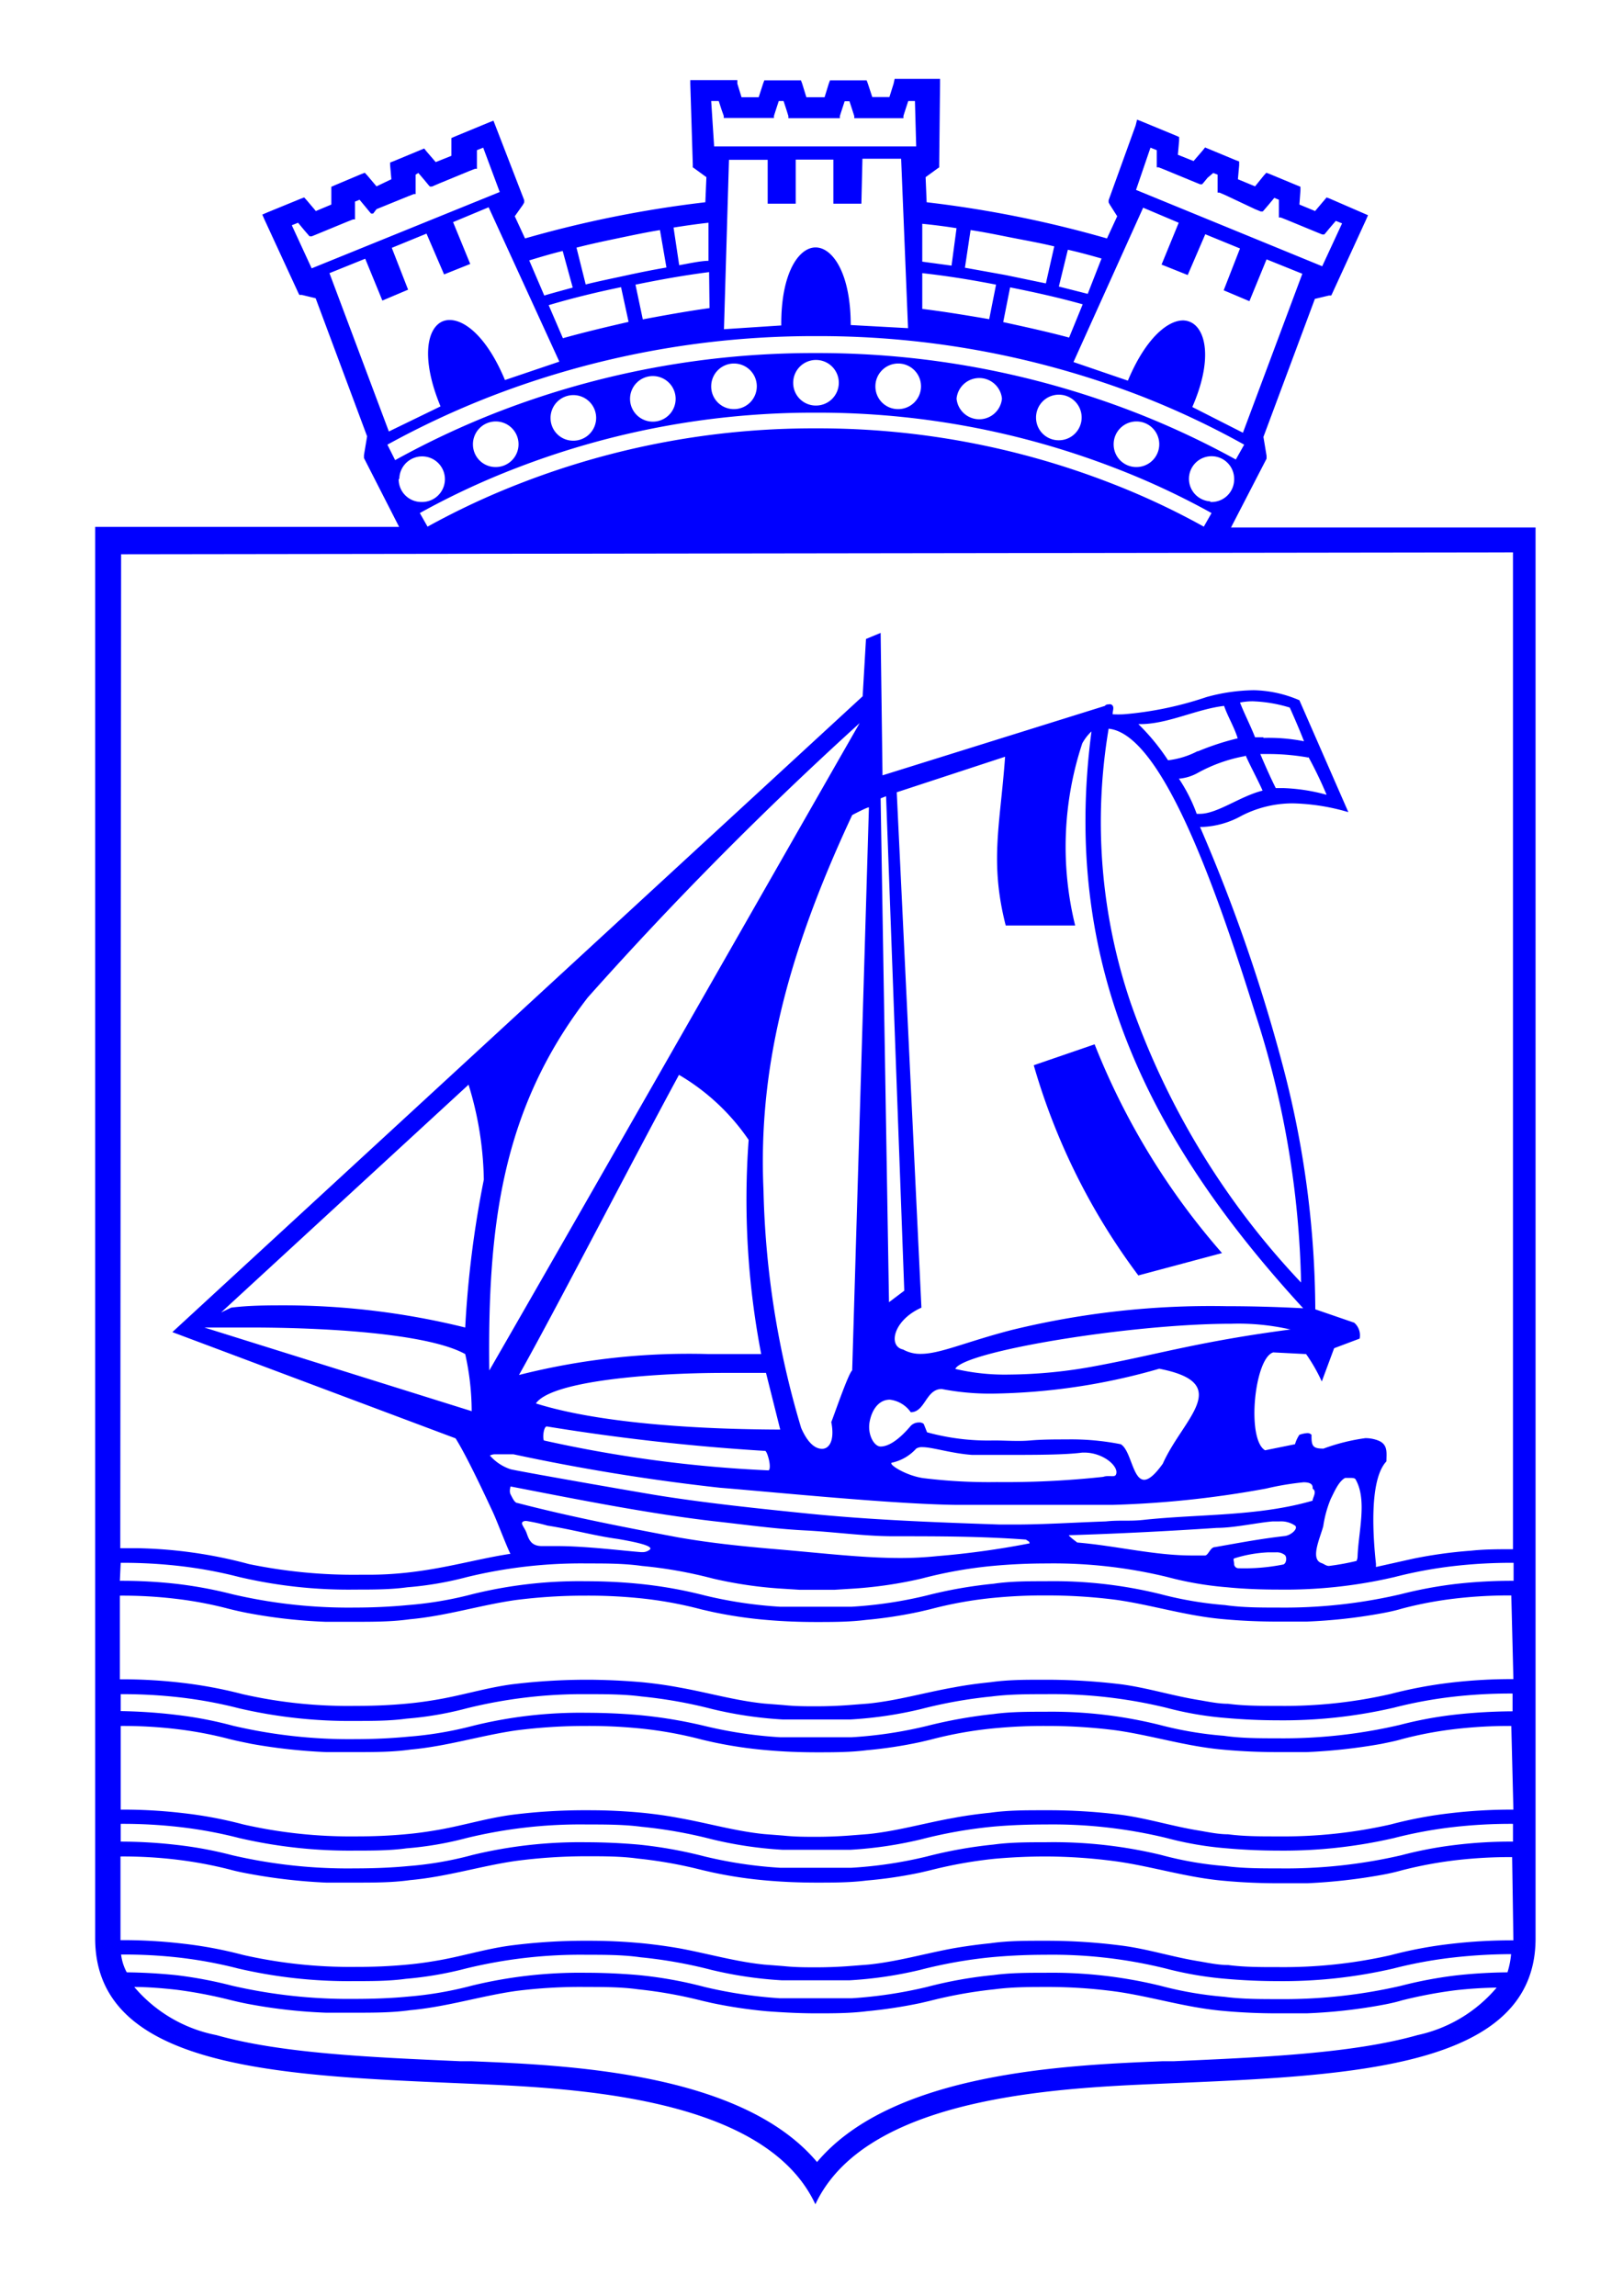 <svg id="Layer_1" data-name="Layer 1" xmlns="http://www.w3.org/2000/svg" viewBox="0 0 77.59 109.77"><defs><style>.cls-1{fill:blue;}</style></defs><title>LSArtboard 4</title><path class="cls-1" d="M52.33,49.93l-2.91,1a31.06,31.06,0,0,0,5,10.05l4-1.07A34.2,34.2,0,0,1,52.33,49.93Z"/><path class="cls-1" d="M58.85,25.22l1.7-3.29,0-.07v-.07l-.15-.9,2.46-6.6.67-.16.11,0,.05-.1,1.61-3.51.1-.23-.23-.1L63.58,9.5l-.16-.06-.11.13-.44.52-.75-.31.05-.68,0-.17L62,8.86l-1.3-.54-.16-.06-.12.13L60,8.91l-.82-.34.06-.67V7.72l-.16-.06-1.3-.54-.17-.07-.11.14-.44.51-.75-.3.06-.68V6.55l-.16-.07-1.62-.67-.23-.09L54.29,6,53,9.57l0,.11.06.11.35.55-.49,1.06a53.71,53.71,0,0,0-8.62-1.73l-.05-1.2.55-.4.1-.07V7.88L44.94,4V3.77H42.77L42.72,4l-.2.64H41.7L41.49,4l-.06-.16H39.68L39.62,4l-.2.65h-.87L38.35,4l-.06-.16H36.54L36.48,4l-.21.65h-.82L35.25,4l0-.17H33V4l.12,3.86V8l.1.07.55.4-.05,1.2a53.71,53.71,0,0,0-8.62,1.73l-.49-1.06L25,9.79l.06-.11,0-.11L23.68,6l-.09-.23-.23.09-1.62.67-.16.07,0,.17,0,.68-.75.3-.44-.51-.11-.14-.17.07-1.3.54-.16.06V7.9l.06.67L18,8.91l-.44-.52-.12-.13-.16.06L16,8.86l-.16.07V9.1l0,.68-.74.31-.44-.52-.12-.13-.16.06-1.61.66-.23.1.1.23L14.26,14l.05.1.12,0,.66.16,2.46,6.6-.15.9v.07l0,.07,1.68,3.29H4.55V92.68c0,6.17,8.64,6.55,17.34,6.92,4.76.21,14.59.42,17.09,5.79,2.51-5.37,12.34-5.58,17.09-5.79,8.7-.37,17.34-.75,17.34-6.92V25.22Zm-1-1.25A1.08,1.08,0,1,1,59,22.9,1.08,1.08,0,0,1,57.87,24ZM24.73,22.36a39.37,39.37,0,0,1,14.14-2.63h.25a39.37,39.37,0,0,1,14.14,2.63,36.5,36.5,0,0,1,4.66,2.17l-.37.65A35.64,35.64,0,0,0,53,23.06a38.57,38.57,0,0,0-13.87-2.58h-.25A38.61,38.61,0,0,0,25,23.06a36.29,36.29,0,0,0-4.56,2.12l-.37-.65A36.5,36.5,0,0,1,24.73,22.36Zm-2.12-1.1a1.09,1.09,0,1,1,1.08,1.07A1.08,1.08,0,0,1,22.61,21.26ZM26.32,20a1.09,1.09,0,1,1,1.08,1.07A1.08,1.08,0,0,1,26.32,20Zm3.8-.92a1.09,1.09,0,1,1,1.08,1.08A1.09,1.09,0,0,1,30.12,19.06ZM34,18.48a1.09,1.09,0,1,1,1.09,1.08A1.08,1.08,0,0,1,34,18.48Zm3.92-.17A1.09,1.09,0,1,1,39,19.39,1.08,1.08,0,0,1,37.92,18.31Zm3.93.17a1.09,1.09,0,1,1,1.08,1.08A1.08,1.08,0,0,1,41.85,18.48Zm3.88.58a1.09,1.09,0,0,1,2.17,0,1.09,1.09,0,0,1-2.17,0Zm3.8.92a1.09,1.09,0,1,1,1.09,1.07A1.08,1.08,0,0,1,49.53,20Zm3.71,1.28a1.09,1.09,0,1,1,1.09,1.07A1.08,1.08,0,0,1,53.24,21.26ZM55,7.06l.3.12,0,.45,0,.29V8l.09,0,.28.11,1.43.59.27.11.1,0,.07-.08.19-.23L58,8.27l.21.08,0,.45,0,.3v.11l.09,0,.28.12L60,10l.27.11.1,0,.07-.08.19-.22.29-.35.22.09,0,.45,0,.3v.1l.09,0,.28.11,1.43.59.27.11.1,0,.07-.08.19-.23.29-.34.3.12-.95,2.05-8.9-3.65Zm-.35,2.87,1.7.72-.82,2,1.25.5.84-1.95,1.66.68-.78,2,1.23.52.82-2,1.71.69-2.84,7.6L57,19.46c1-2.29.64-3.76-.11-4.07a.88.88,0,0,0-.33-.07c-.76,0-1.81.89-2.64,2.88l-2.6-.89Zm-3.54,6.21c-1-.27-2.1-.51-3.15-.74l.33-1.66c1.16.23,2.33.49,3.47.81Zm-.06-4.2c.54.12,1.08.27,1.61.42L52,14.05l-1.38-.35ZM46.4,11c.67.1,1.34.24,2,.37s1.34.25,2,.41L50,13.55l-1.93-.4-1.94-.35Zm1.22,2.6-.33,1.66c-1.06-.18-2.13-.36-3.2-.49V13.06C45.27,13.19,46.45,13.38,47.62,13.61Zm-1.89-2.7-.24,1.8-1.4-.19V10.7Q44.91,10.78,45.73,10.91ZM34.36,4.83l.14.43.1.28,0,.1H37l0-.1.09-.28.14-.43h.23l.14.43.09.29,0,.1h2.46l0-.1.09-.28.14-.43h.23l.14.43.09.28,0,.1h2.35l0-.11.09-.28.14-.43h.32L43.8,7l-9.66,0L34,4.83Zm6.87,2.76,1.85,0,.33,8.1-2.74-.15c0-2.48-.87-3.71-1.68-3.71h0c-.81,0-1.66,1.24-1.64,3.73l-2.74.18.24-8.1h1.85V9.74l1.34,0,0-2.11h1.8l0,2.11h1.34Zm-7.31,7.14c-1.07.15-2.13.34-3.19.54l-.35-1.66c1.17-.24,2.34-.45,3.52-.6Zm-.05-4.08,0,1.82c-.37,0-1,.14-1.4.21l-.27-1.8C32.77,10.79,33.32,10.71,33.87,10.65Zm-4.32.74c.67-.14,1.33-.28,2-.39l.31,1.79c-.64.11-1.29.24-1.93.38s-1.29.27-1.93.43l-.44-1.76C28.22,11.67,28.88,11.53,29.55,11.39Zm.5,4c-1.05.24-2.1.49-3.14.78l-.68-1.58c1.14-.34,2.3-.62,3.46-.86ZM26.9,12l.48,1.75c-.4.11-1,.27-1.36.38l-.72-1.68C25.83,12.29,26.36,12.13,26.9,12Zm-12,.83-.95-2.06.3-.12.29.35.19.22.07.08.1,0,.27-.11,1.43-.59.28-.11.09,0v-.1l0-.3,0-.45.22-.09.29.35.19.23.07.08.1,0L18,10l1.5-.61.28-.11.09,0V9.1l0-.3,0-.45L20,8.27l.29.34.19.23.07.08.1,0L21,8.77l1.43-.59.28-.11.09,0V7.92l0-.29,0-.45.3-.12.79,2.12Zm.85.23,1.71-.69.82,2,1.23-.52-.78-2,1.66-.68.84,1.95,1.25-.5-.82-2,1.7-.71,3.38,7.38-2.6.88c-.83-2-1.88-2.87-2.64-2.87a.88.88,0,0,0-.33.06c-.76.31-1.06,1.78-.11,4.07l-2.47,1.2Zm2.77,8.2a41.3,41.3,0,0,1,5.05-2.35,42.76,42.76,0,0,1,15.32-2.84h.28a42.71,42.71,0,0,1,15.31,2.84,40,40,0,0,1,5,2.35l-.4.71a40.3,40.3,0,0,0-4.94-2.3,41.85,41.85,0,0,0-15-2.79h-.27a41.75,41.75,0,0,0-15,2.79A40.44,40.44,0,0,0,18.89,22Zm.57,1.64A1.09,1.09,0,1,1,20.15,24,1.08,1.08,0,0,1,19.06,22.9ZM5.79,26.5l66.54-.09V74.07c-.72,0-1.35,0-2,.07a21.79,21.79,0,0,0-2.76.38l-1.79.4v-.15c-.13-1.2-.35-4,.5-4.9,0-.4.09-.81-.4-1a1.68,1.68,0,0,0-.61-.11,9.43,9.43,0,0,0-2,.5c-.52,0-.58-.13-.57-.66a.26.26,0,0,0-.21-.08,1.34,1.34,0,0,0-.37.08,1.58,1.58,0,0,0-.21.45l-1.43.29c-.9-.52-.51-4.42.39-4.68l1.57.08a8.15,8.15,0,0,1,.75,1.31.1.1,0,0,0,0,0l.59-1.59L65,64a.8.8,0,0,0-.26-.76l-1.86-.64a46.3,46.3,0,0,0-1.51-11.48,80.49,80.49,0,0,0-4-11.58h.06A4.19,4.19,0,0,0,59.36,39a5.35,5.35,0,0,1,2.46-.59,10.09,10.09,0,0,1,2.64.42l-2.34-5.35A5.75,5.75,0,0,0,59.94,33a8.84,8.84,0,0,0-2.27.33,16.54,16.54,0,0,1-3.94.82,4.75,4.75,0,0,1-.54,0c0-.18.11-.38-.07-.47a.24.24,0,0,0-.14,0,.18.18,0,0,0-.16.07L42.19,37.07l-.09-6.81-.7.29-.16,2.74-33,30.4,13.54,5.08c.56.89,1.48,2.88,1.78,3.52.2.43.64,1.6.84,2-2,.3-4,1-6.77,1h-.43a24.74,24.74,0,0,1-5.3-.51,22,22,0,0,0-5.4-.76l-.75,0ZM64.9,74.44a.51.51,0,0,1-.05.19,11.78,11.78,0,0,1-1.32.24h0c-.13,0-.24-.1-.36-.14-.54-.19-.07-1.17.09-1.76a5.46,5.46,0,0,1,.36-1.31c.15-.29.37-.84.69-1l.2,0c.13,0,.27,0,.3.08C65.37,71.73,64.94,73.23,64.9,74.44Zm-3.48-1c-1.16.13-2.2.33-3.34.53-.22,0-.31.39-.47.4l-.61,0c-1.83,0-3.67-.47-5.5-.62,0,0-.47-.35-.39-.35,2.31-.07,4.85-.2,7.07-.35.82,0,1.93-.25,2.66-.31l.33,0a1.18,1.18,0,0,1,.74.2C62.08,73.07,61.74,73.4,61.42,73.44Zm-.07,1.36a9.47,9.47,0,0,1-2.14.18h0A.21.21,0,0,1,59,74.8c0-.15-.06-.26,0-.29a6.26,6.26,0,0,1,1.61-.29c.13,0,.26,0,.39,0a.61.61,0,0,1,.4.11C61.54,74.41,61.51,74.75,61.35,74.8Zm-6.71-2.13c-.67.07-1.12,0-1.77.07-1.45.05-3,.15-4.34.15H47.8c-3.19-.11-6.24-.22-9.43-.55-2.17-.22-4.62-.48-6.77-.82-.73-.11-6.5-1.12-7.18-1.27a2.24,2.24,0,0,1-1-.66s.11-.06.25-.06l.41,0,.36,0h.1a98.25,98.25,0,0,0,9.87,1.6c2.91.24,8.27.78,11.28.82l3.5,0c1.33,0,2.65,0,4,0a47.6,47.6,0,0,0,7.34-.78,13.59,13.59,0,0,1,1.79-.3c.29,0,.46.08.43.3.23.15,0,.43,0,.58C60.13,72.51,57.32,72.38,54.64,72.67Zm-29.9-.81c-.14,0-.25-.26-.33-.41s0-.38,0-.38h0c3,.58,6.56,1.3,9.8,1.67,1.45.16,2.86.36,4.26.43s2.77.27,4.16.28c2.26,0,4.25,0,6.42.16.06.06.17.07.17.18a40.07,40.07,0,0,1-4.42.61,17,17,0,0,1-1.76.09c-1.87,0-3.85-.25-6.16-.44-1.59-.14-3-.29-4.48-.55C29.75,73,27.24,72.51,24.74,71.86Zm6.31,2.24a.54.54,0,0,1-.34.11h-.06c-.89-.07-2.66-.29-4-.29l-.64,0h-.1c-.5,0-.62-.29-.73-.61s-.39-.52-.09-.59h.08a8.8,8.8,0,0,1,1,.22c1.16.18,2.26.49,3.37.64C30.17,73.69,31.33,73.9,31.05,74.1ZM22.24,63.47a36.2,36.2,0,0,0-8.55-1.06c-.89,0-1.77,0-2.64.11l-.48.23L22.4,51.86a16.18,16.18,0,0,1,.73,4.54A49.31,49.31,0,0,0,22.24,63.47Zm.31,4-12.78-4c.57,0,1.33,0,2.21,0,3.39,0,8.44.26,10.26,1.27A12.58,12.58,0,0,1,22.55,67.46ZM48.08,44.25H51.4a15.76,15.76,0,0,1,.34-8.71,2.3,2.3,0,0,1,.44-.57C50.7,46.23,55.05,54.65,62.3,62.55c-1.32-.07-2.55-.1-3.68-.1a40,40,0,0,0-10.26,1.14c-2.2.57-3.41,1.14-4.34,1.14a1.68,1.68,0,0,1-.85-.21c-.72-.15-.48-1.39.88-2L42.87,37.88l5.18-1.7C47.82,39.41,47.3,41.19,48.08,44.25Zm12.32-9H60c-.21-.54-.51-1.12-.72-1.66a3,3,0,0,1,.61-.06,6.78,6.78,0,0,1,1.77.3c.24.54.47,1.07.68,1.61A8.79,8.79,0,0,0,60.4,35.28Zm2.15.94A19,19,0,0,1,63.42,38a8.88,8.88,0,0,0-2.05-.32l-.38,0c-.27-.54-.52-1.11-.74-1.63l.49,0A11,11,0,0,1,62.55,36.22Zm-3-.07c.22.5.59,1.18.81,1.68-1.08.27-2.16,1.11-3,1.11h-.15a7.81,7.81,0,0,0-.85-1.68,2.23,2.23,0,0,0,.87-.26A7.41,7.41,0,0,1,59.52,36.15Zm-2.27-.22a4.09,4.09,0,0,1-1.44.45h0a10.22,10.22,0,0,0-1.42-1.73h.1c1.31,0,2.69-.72,4-.87.17.5.48,1,.65,1.55A12.43,12.43,0,0,0,57.25,35.93ZM60,48.43A44.31,44.31,0,0,1,62.2,61.32a37.36,37.36,0,0,1-8.15-13.38A26.9,26.9,0,0,1,53,34.84C55.47,35.09,58,42,60,48.43Zm1.72,15.13c-4.41.58-6.34,1.19-9.28,1.74a23.28,23.28,0,0,1-4.21.42,10.38,10.38,0,0,1-2.56-.27c.36-.83,8.35-2.16,13.2-2.16A11.16,11.16,0,0,1,61.67,63.56ZM43.23,61.71l-.73.55-.4-24.09.26-.1Zm-.69,5.21a1.42,1.42,0,0,1,1,.6c.69,0,.72-1.11,1.48-1.11a12.12,12.12,0,0,0,2.45.22,30,30,0,0,0,7.95-1.19c3.6.7,1.13,2.38.17,4.54-.4.56-.68.77-.89.77-.55,0-.63-1.41-1.12-1.7A12.14,12.14,0,0,0,51,68.82c-.58,0-1.16,0-1.75.05s-1.16,0-1.74,0a11,11,0,0,1-3.19-.39l-.16-.4a.31.31,0,0,0-.22-.07.55.55,0,0,0-.39.15c-.65.77-1.13,1-1.45,1s-.63-.58-.53-1.16S42,66.92,42.54,66.92Zm10.8,3.6c-.07.12-.34,0-.6.09a43.28,43.28,0,0,1-5.09.25,25.62,25.62,0,0,1-3.52-.19c-.87-.13-1.72-.7-1.48-.74a2.18,2.18,0,0,0,1.15-.67.51.51,0,0,1,.3-.07c.48,0,1.38.3,2.37.37.44,0,1.07,0,1.76,0,1.24,0,2.68,0,3.51-.11h.15C52.82,69.48,53.54,70.17,53.34,70.52Zm-12.6-5c-.19.15-.93,2.33-1,2.47.17.85-.08,1.28-.44,1.28s-.71-.33-1-1a42.68,42.68,0,0,1-1.8-11.37c-.25-5.57,1-11,4.24-17.93,0,0,.69-.37.8-.37h0ZM25.62,67.1c.73-1.07,5.48-1.46,9-1.46.75,0,1.44,0,2,0l.68,2.71C33.67,68.34,28.76,68.09,25.62,67.1Zm11.11,3.2h0A61.81,61.81,0,0,1,26,68.87c-.07-.18,0-.67.14-.67a104.51,104.51,0,0,0,10.44,1.17h0c.05,0,.14.23.19.47S36.81,70.3,36.73,70.3Zm-.34-5.56c-.81,0-1.65,0-2.48,0a33,33,0,0,0-9.1,1c1.59-2.81,5.56-10.5,7.65-14.35a10.38,10.38,0,0,1,3.33,3.11A39.1,39.1,0,0,0,36.39,64.74Zm-13,.77C23.31,58.57,24,53,28.1,47.69a173.63,173.63,0,0,1,13-13.12C41,34.72,28.23,57.13,23.4,65.51ZM5.77,74.72a23.81,23.81,0,0,1,2.88.16,21,21,0,0,1,2.79.52A22.9,22.9,0,0,0,17,76c.84,0,1.67,0,2.47-.11a16.13,16.13,0,0,0,2.86-.49,23.07,23.07,0,0,1,5.76-.65c.88,0,1.76,0,2.6.12a21,21,0,0,1,3.38.6,20,20,0,0,0,3.37.49h0l.79.05h1.66l.8-.05h0a20.1,20.1,0,0,0,3.38-.49,21,21,0,0,1,3.37-.6c.85-.08,1.73-.12,2.61-.12a23.07,23.07,0,0,1,5.76.65,16,16,0,0,0,2.86.49c.8.08,1.63.11,2.47.11a23,23,0,0,0,5.53-.6,21,21,0,0,1,2.79-.52,24.15,24.15,0,0,1,2.9-.16v.86a23.69,23.69,0,0,0-2.76.15,20.24,20.24,0,0,0-2.63.49,24.47,24.47,0,0,1-5.85.64c-.87,0-1.73,0-2.56-.12a17.43,17.43,0,0,1-3.07-.52A21.4,21.4,0,0,0,50,75.6c-.85,0-1.69,0-2.5.12a21.29,21.29,0,0,0-3.19.56,20.25,20.25,0,0,1-3.6.54l-.83,0c-.29,0-.58,0-.88,0s-.58,0-.87,0l-.84,0a20.53,20.53,0,0,1-3.6-.54,20.94,20.94,0,0,0-3.18-.56c-.81-.08-1.66-.12-2.5-.12a21.35,21.35,0,0,0-5.43.62,17.43,17.43,0,0,1-3.07.52c-.83.08-1.7.12-2.57.12a24.38,24.38,0,0,1-5.84-.64,20.24,20.24,0,0,0-2.63-.49,23.34,23.34,0,0,0-2.74-.15Zm62,22.58c-3.11.88-7.38,1.06-11.67,1.25l-.54,0c-4.63.19-12.9.54-16.5,4.82-3.6-4.28-11.88-4.63-16.51-4.82l-.53,0c-4.29-.19-8.57-.37-11.68-1.25A6.86,6.86,0,0,1,6.42,95c.68,0,1.35.06,2,.13a21.86,21.86,0,0,1,2.54.48h0c.32.08.67.16,1.06.23a25,25,0,0,0,3.56.39c.46,0,.93,0,1.39,0,.89,0,1.78,0,2.63-.12,1.77-.16,3.38-.68,5.07-.92A24.26,24.26,0,0,1,28.05,95c.82,0,1.65,0,2.44.11a21.36,21.36,0,0,1,3.08.55h0l.48.11a22.81,22.81,0,0,0,2.61.39c.8.06,1.59.1,2.38.1s1.59,0,2.39-.1A23.14,23.14,0,0,0,44,95.77l.47-.11h0a21.36,21.36,0,0,1,3.08-.55C48.39,95,49.21,95,50,95a24.11,24.11,0,0,1,3.36.22c1.69.24,3.31.76,5.08.92.85.08,1.73.12,2.62.12.47,0,.93,0,1.4,0a25.17,25.17,0,0,0,3.56-.39c.39-.07.74-.15,1-.23h0a21.7,21.7,0,0,1,2.53-.48,20,20,0,0,1,2-.13A6.83,6.83,0,0,1,67.77,97.3Zm4.3-3a24,24,0,0,0-2.49.15,20.29,20.29,0,0,0-2.63.5,25,25,0,0,1-5.84.63c-.87,0-1.74,0-2.57-.11a17.44,17.44,0,0,1-3.07-.53A21.9,21.9,0,0,0,50,94.32c-.85,0-1.69,0-2.5.11a20.11,20.11,0,0,0-3.19.57,21.21,21.21,0,0,1-3.6.54l-.83,0-.88,0-.87,0-.84,0a21.52,21.52,0,0,1-3.6-.54,19.78,19.78,0,0,0-3.18-.57c-.81-.07-1.66-.11-2.5-.11a21.84,21.84,0,0,0-5.43.61,17.44,17.44,0,0,1-3.07.53c-.83.08-1.7.11-2.57.11a24.94,24.94,0,0,1-5.84-.63,20.29,20.29,0,0,0-2.63-.5c-.76-.08-1.55-.13-2.41-.14a2.36,2.36,0,0,1-.27-.85,23,23,0,0,1,2.82.15,21,21,0,0,1,2.79.52,23.35,23.35,0,0,0,5.53.6c.83,0,1.67,0,2.47-.11a17.1,17.1,0,0,0,2.86-.49,23,23,0,0,1,5.76-.66c.88,0,1.76,0,2.6.12a22.12,22.12,0,0,1,3.38.6,19,19,0,0,0,3.37.5h0l.79,0,.83,0,.83,0,.8,0h0a19.14,19.14,0,0,0,3.38-.5,22.21,22.21,0,0,1,3.37-.6c.85-.08,1.73-.12,2.61-.12a22.59,22.59,0,0,1,5.76.66,16.92,16.92,0,0,0,2.86.49c.8.07,1.63.11,2.47.11a23.47,23.47,0,0,0,5.53-.6,21,21,0,0,1,2.79-.52,25.4,25.4,0,0,1,2.85-.17A4,4,0,0,1,72.07,94.29Zm.28-1.53h0a24.86,24.86,0,0,0-3,.17,19.89,19.89,0,0,0-2.87.54,23.21,23.21,0,0,1-5.37.57H61c-.76,0-1.53,0-2.29-.1h0c-.46,0-.93-.1-1.4-.18-1.25-.2-2.44-.59-3.7-.75A27.76,27.76,0,0,0,50,92.79h-.14c-.85,0-1.68,0-2.52.12h0c-.6.06-1.18.14-1.76.24-1.36.25-2.69.64-4.07.78l-.9.07h0q-.8.06-1.59.06c-.52,0-1,0-1.58-.06h0l-.9-.07c-1.38-.14-2.71-.53-4.07-.78-.58-.1-1.16-.18-1.76-.24h0q-1.26-.12-2.52-.12h-.14a27.65,27.65,0,0,0-3.58.22c-1.26.16-2.45.55-3.7.75-.47.08-.94.14-1.4.18h0c-.76.07-1.53.1-2.29.1H17a23.15,23.15,0,0,1-5.37-.57,19.89,19.89,0,0,0-2.87-.54,24.53,24.53,0,0,0-3-.17h0v-4a21.51,21.51,0,0,1,2.67.15,19.91,19.91,0,0,1,2.54.47h0c.32.09.67.16,1.06.23a26.56,26.56,0,0,0,3.56.4c.46,0,.93,0,1.4,0,.89,0,1.77,0,2.62-.12,1.77-.16,3.38-.68,5.07-.92a25.9,25.9,0,0,1,3.37-.22c.83,0,1.65,0,2.44.11a21.36,21.36,0,0,1,3.08.55h0l.48.11a20.79,20.79,0,0,0,2.61.39c.8.07,1.59.1,2.38.1s1.59,0,2.39-.1A21.07,21.07,0,0,0,44,89.53l.47-.11h0a21.36,21.36,0,0,1,3.08-.55c.79-.07,1.61-.11,2.44-.11A25.74,25.74,0,0,1,53.4,89c1.69.24,3.31.76,5.08.92.85.08,1.73.12,2.62.12.47,0,.93,0,1.4,0a26.75,26.75,0,0,0,3.56-.4,10.49,10.49,0,0,0,1-.23h0a19.76,19.76,0,0,1,2.53-.47,22.21,22.21,0,0,1,2.7-.15ZM5.77,88.05V87.2a23.81,23.81,0,0,1,2.88.16,21,21,0,0,1,2.79.52,23.35,23.35,0,0,0,5.53.6c.83,0,1.67,0,2.47-.11a16.13,16.13,0,0,0,2.86-.49,23,23,0,0,1,5.76-.65c.88,0,1.76,0,2.6.11a22.12,22.12,0,0,1,3.38.6,19,19,0,0,0,3.37.5h0l.79,0,.83,0,.83,0,.8,0h0a19.14,19.14,0,0,0,3.38-.5,22.21,22.21,0,0,1,3.37-.6c.85-.08,1.73-.11,2.61-.11a23.07,23.07,0,0,1,5.76.65,16,16,0,0,0,2.86.49c.8.07,1.63.11,2.47.11a23.47,23.47,0,0,0,5.53-.6,21,21,0,0,1,2.79-.52,24.15,24.15,0,0,1,2.9-.16v.85a21.6,21.6,0,0,0-2.76.16A18.69,18.69,0,0,0,67,88.7a24.5,24.5,0,0,1-5.85.63c-.87,0-1.73,0-2.56-.11a16.57,16.57,0,0,1-3.07-.53A21.9,21.9,0,0,0,50,88.08c-.85,0-1.69,0-2.5.11a21.3,21.3,0,0,0-3.19.57,20.25,20.25,0,0,1-3.6.54l-.83,0-.88,0-.87,0-.84,0a20.53,20.53,0,0,1-3.6-.54,21,21,0,0,0-3.18-.57c-.81-.07-1.66-.11-2.5-.11a21.84,21.84,0,0,0-5.43.61,16.57,16.57,0,0,1-3.07.53c-.83.08-1.7.11-2.57.11a24.41,24.41,0,0,1-5.84-.63,18.69,18.69,0,0,0-2.63-.49A23.24,23.24,0,0,0,5.77,88.05Zm66.58-1.53a24.86,24.86,0,0,0-3,.17,19.89,19.89,0,0,0-2.87.54,23.12,23.12,0,0,1-5.36.57H61c-.76,0-1.53,0-2.29-.1h0c-.46,0-.93-.1-1.4-.18-1.25-.2-2.44-.58-3.7-.75A27.6,27.6,0,0,0,50,86.55h-.15c-.85,0-1.68,0-2.52.12h0c-.6.06-1.18.14-1.76.25-1.36.24-2.69.63-4.07.77l-.9.07h0q-.8.06-1.59.06c-.52,0-1,0-1.58-.06h0l-.9-.07c-1.38-.14-2.71-.53-4.07-.77-.58-.11-1.16-.19-1.76-.25h0q-1.26-.12-2.52-.12h-.15a27.49,27.49,0,0,0-3.57.22c-1.26.17-2.45.55-3.7.75-.47.08-.94.14-1.4.18h0c-.76.07-1.53.1-2.29.1H17a23.06,23.06,0,0,1-5.36-.57,19.89,19.89,0,0,0-2.87-.54,24.53,24.53,0,0,0-3-.17v-4a21.51,21.51,0,0,1,2.67.15,18.34,18.34,0,0,1,2.54.48h0c.32.08.67.15,1.06.23a26.55,26.55,0,0,0,3.56.39c.46,0,.93,0,1.39,0,.89,0,1.78,0,2.63-.12,1.77-.16,3.38-.68,5.07-.92a25.94,25.94,0,0,1,3.37-.21,24.35,24.35,0,0,1,2.44.11,18.93,18.93,0,0,1,3.08.55h0l.48.11a20.79,20.79,0,0,0,2.61.39c.8.07,1.59.1,2.38.1s1.59,0,2.39-.1A21.07,21.07,0,0,0,44,83.29l.47-.11h0a18.93,18.93,0,0,1,3.08-.55A24.35,24.35,0,0,1,50,82.52a25.79,25.79,0,0,1,3.36.21c1.69.24,3.31.76,5.08.92.85.08,1.74.12,2.63.12.46,0,.93,0,1.39,0a26.73,26.73,0,0,0,3.56-.39c.39-.08.74-.15,1-.23h0a18.2,18.2,0,0,1,2.53-.48,22.21,22.21,0,0,1,2.7-.15ZM5.77,81.81V81a23.81,23.81,0,0,1,2.88.16,21,21,0,0,1,2.79.52,23.35,23.35,0,0,0,5.53.6c.84,0,1.67,0,2.47-.11a16.13,16.13,0,0,0,2.86-.49A23,23,0,0,1,28.06,81c.88,0,1.76,0,2.6.11a22.12,22.12,0,0,1,3.38.6,19,19,0,0,0,3.37.5h0l.79,0,.83,0,.83,0,.8,0h0a19.14,19.14,0,0,0,3.38-.5,22.21,22.21,0,0,1,3.37-.6C48.27,81,49.15,81,50,81a23.07,23.07,0,0,1,5.76.65,16,16,0,0,0,2.86.49c.8.07,1.63.11,2.47.11a23.47,23.47,0,0,0,5.53-.6,21,21,0,0,1,2.79-.52,24.15,24.15,0,0,1,2.9-.16v.85a26,26,0,0,0-2.76.16,18.69,18.69,0,0,0-2.63.49,24.47,24.47,0,0,1-5.85.64c-.87,0-1.73,0-2.56-.12a17.43,17.43,0,0,1-3.07-.52A21.4,21.4,0,0,0,50,81.84c-.85,0-1.69,0-2.5.11a22.66,22.66,0,0,0-3.19.57,20.25,20.25,0,0,1-3.6.54l-.83,0-.88,0-.87,0-.84,0a20.53,20.53,0,0,1-3.6-.54A22.26,22.26,0,0,0,30.55,82c-.81-.07-1.66-.11-2.5-.11a21.35,21.35,0,0,0-5.43.62,17.43,17.43,0,0,1-3.07.52c-.83.08-1.7.12-2.56.12a24.41,24.41,0,0,1-5.85-.64A18.69,18.69,0,0,0,8.51,82,25.6,25.6,0,0,0,5.77,81.81Zm66.58-1.53a24.86,24.86,0,0,0-3,.17,21.35,21.35,0,0,0-2.87.54,22.68,22.68,0,0,1-5.37.57H61c-.76,0-1.53,0-2.29-.1h0c-.46,0-.93-.1-1.4-.18-1.25-.2-2.44-.58-3.7-.75A29.67,29.67,0,0,0,50,80.31h-.14c-.85,0-1.68,0-2.52.12h0c-.6.06-1.18.14-1.76.25-1.36.24-2.69.63-4.07.77l-.9.07h0q-.8.06-1.59.06c-.52,0-1,0-1.58-.06h0l-.9-.07c-1.38-.14-2.71-.53-4.07-.77-.58-.11-1.16-.19-1.76-.25h0q-1.26-.11-2.52-.12h-.14a29.54,29.54,0,0,0-3.58.22c-1.26.17-2.45.55-3.7.75-.47.08-.94.14-1.4.18h0c-.76.07-1.53.1-2.29.1H17A22.68,22.68,0,0,1,11.6,81a21.35,21.35,0,0,0-2.87-.54,24.53,24.53,0,0,0-3-.17v-4a21.51,21.51,0,0,1,2.67.15,18.34,18.34,0,0,1,2.54.48h0c.32.08.67.16,1.06.23a25,25,0,0,0,3.56.39c.46,0,.93,0,1.4,0,.89,0,1.77,0,2.62-.12,1.77-.16,3.38-.68,5.07-.92a25.94,25.94,0,0,1,3.37-.21,24.35,24.35,0,0,1,2.44.11,18.93,18.93,0,0,1,3.08.55h0l.48.11a20.79,20.79,0,0,0,2.61.39c.8.07,1.59.1,2.38.1s1.59,0,2.39-.1A21.07,21.07,0,0,0,44,77.05l.47-.11h0a18.93,18.93,0,0,1,3.08-.55A24.35,24.35,0,0,1,50,76.28a25.79,25.79,0,0,1,3.36.21c1.69.24,3.31.76,5.08.92.85.08,1.73.12,2.62.12.47,0,.93,0,1.4,0a25.17,25.17,0,0,0,3.56-.39c.39-.07.74-.15,1-.23h0a18.2,18.2,0,0,1,2.53-.48,22.21,22.21,0,0,1,2.7-.15Z"/></svg>